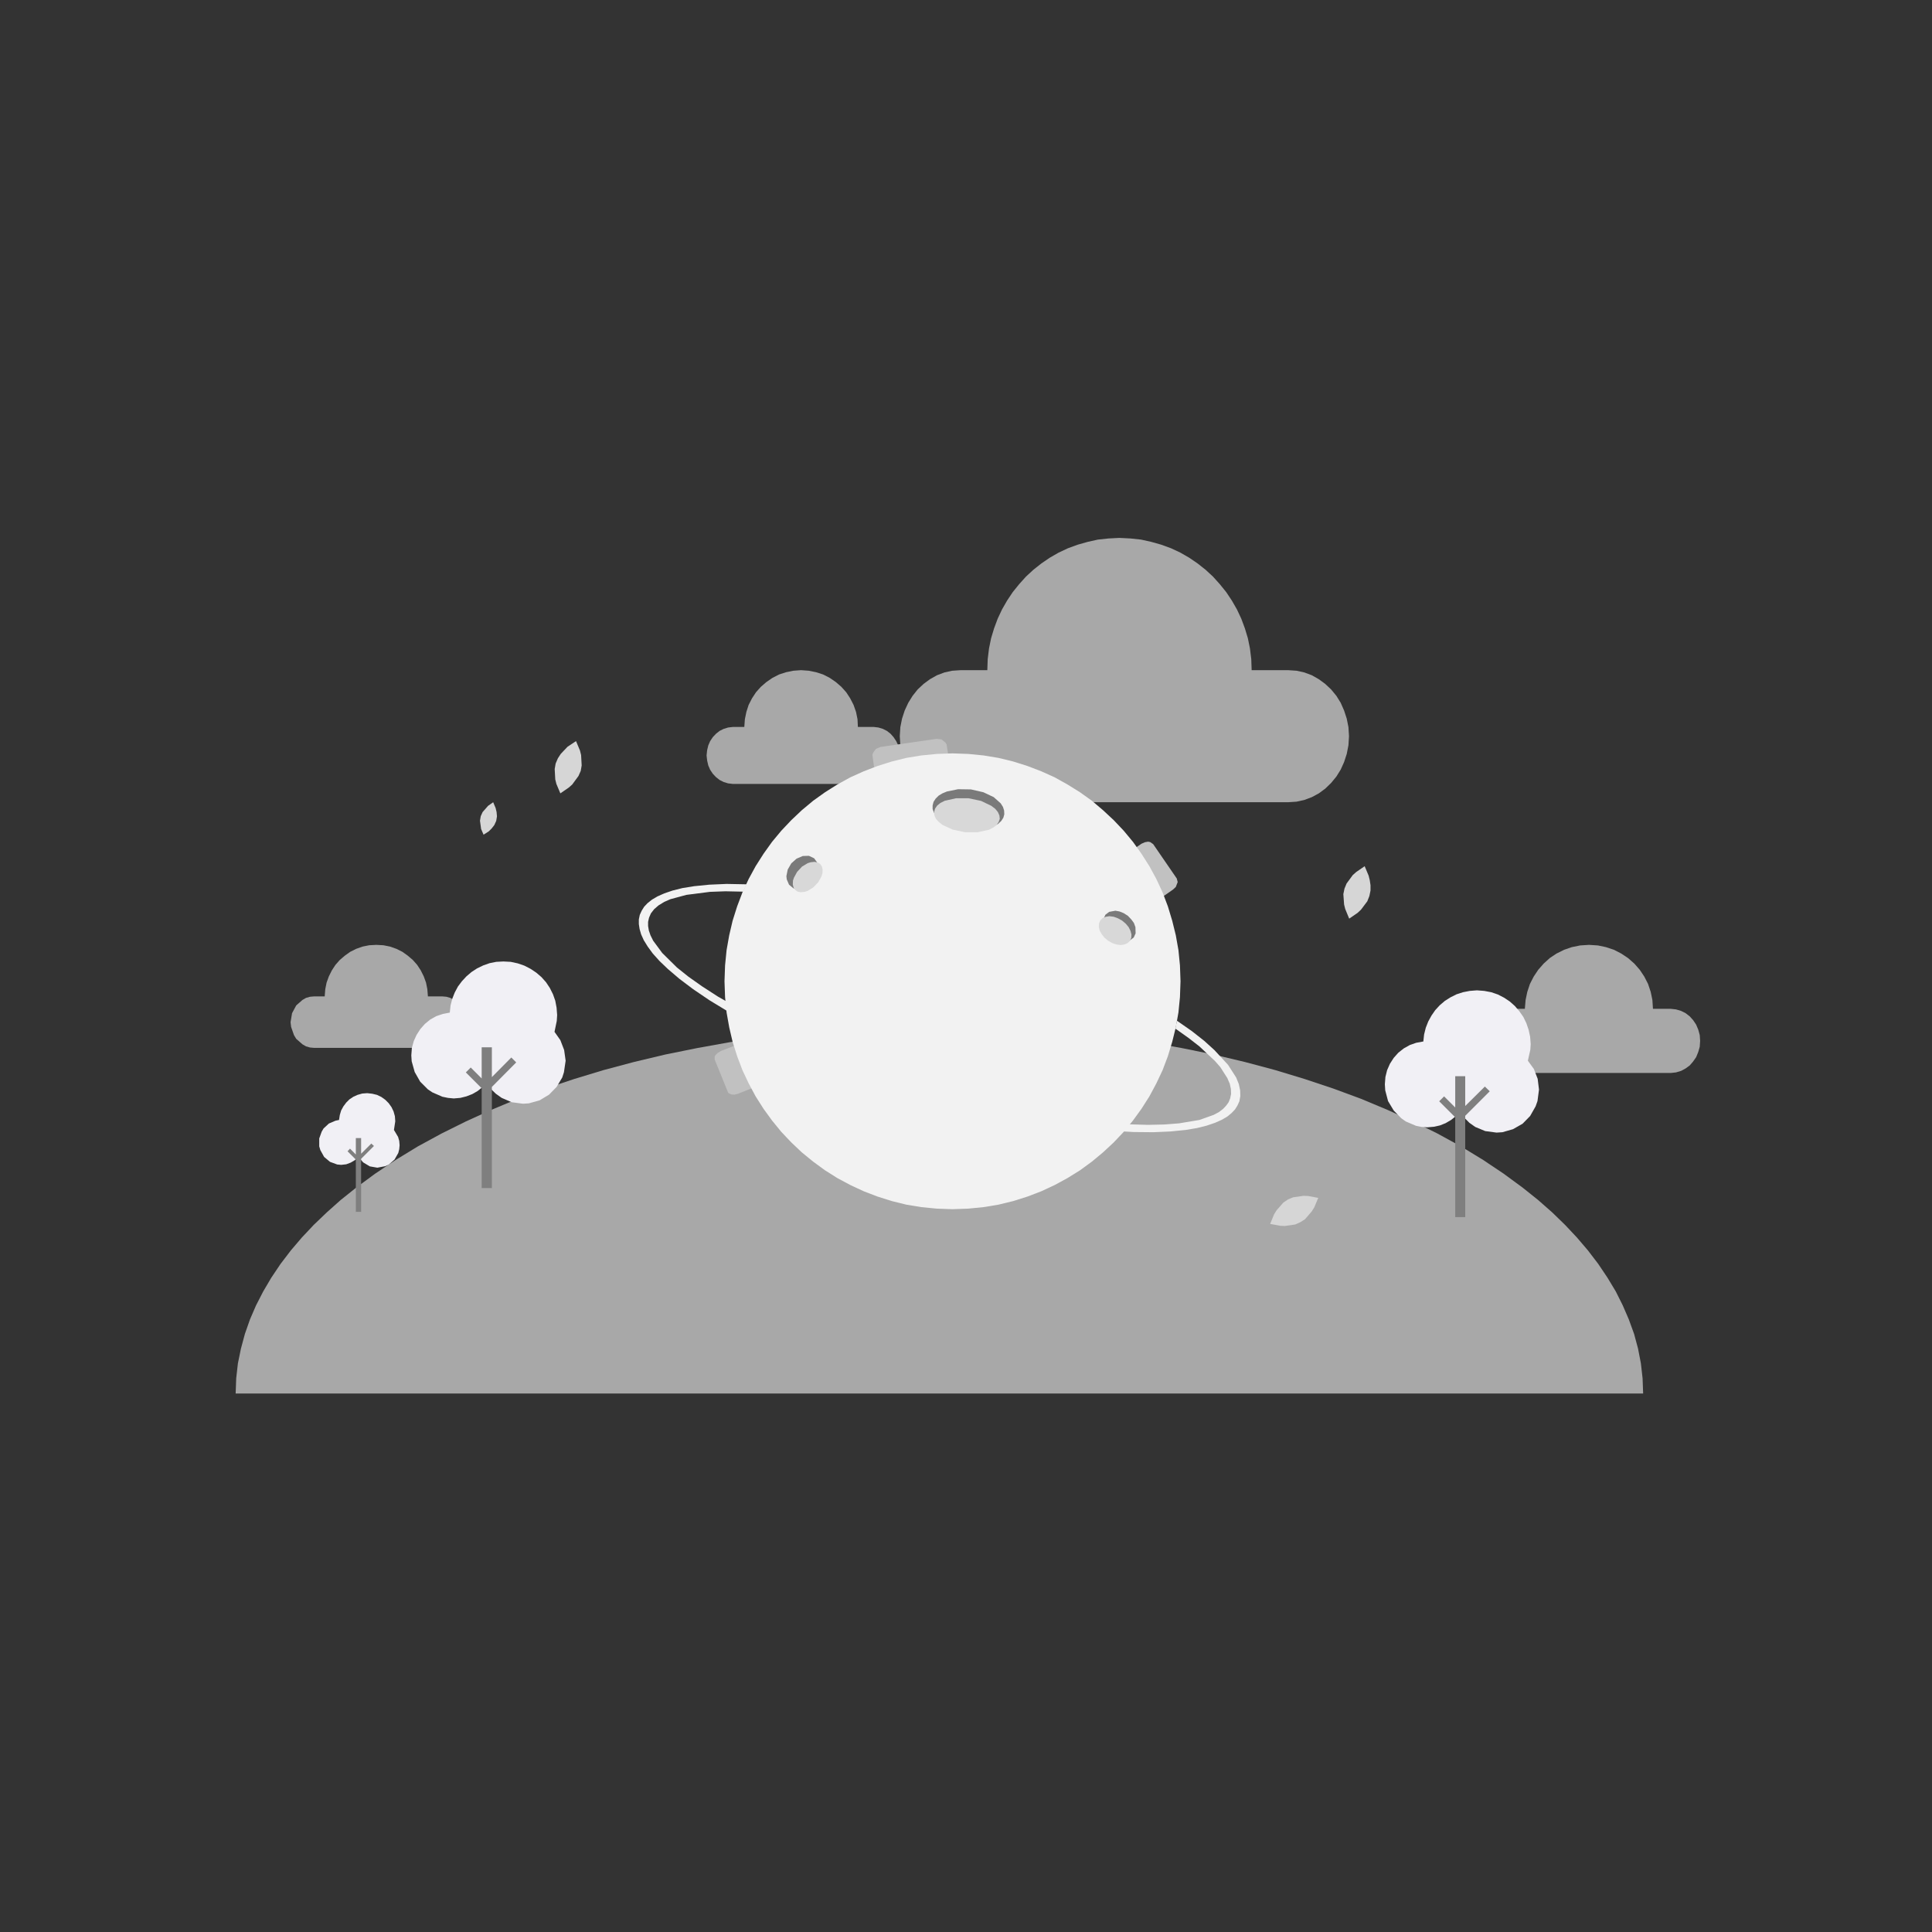 <?xml version="1.0" standalone="no"?><!DOCTYPE svg PUBLIC "-//W3C//DTD SVG 1.1//EN" "http://www.w3.org/Graphics/SVG/1.1/DTD/svg11.dtd"><svg height="1024" node-id="1" sillyvg="true" template-height="1024" template-width="1024" version="1.1" viewBox="0 0 1024 1024" width="1024" xmlns="http://www.w3.org/2000/svg" xmlns:xlink="http://www.w3.org/1999/xlink"><rect x="0" y="0" width="1024" height="1024" fill="#333333" stroke="none"/><defs node-id="61"><linearGradient gradientUnits="objectBoundingBox" id="SVGID_1_" node-id="2" spreadMethod="pad" x1="843.449" x2="843.449" y1="568.656" y2="500.762"><stop offset="0.163" stop-color="#ffffff" stop-opacity="0.5"></stop><stop offset="1" stop-color="#c6c6c6" stop-opacity="0.8"></stop></linearGradient><linearGradient gradientUnits="objectBoundingBox" id="SVGID_2_" node-id="6" spreadMethod="pad" x1="200.461" x2="200.461" y1="555.412" y2="500.762"><stop offset="0.163" stop-color="#ffffff" stop-opacity="0.5"></stop><stop offset="1" stop-color="#c6c6c6" stop-opacity="0.8"></stop></linearGradient><linearGradient gradientUnits="objectBoundingBox" id="SVGID_3_" node-id="10" spreadMethod="pad" x1="497.908" x2="497.908" y1="738.593" y2="543.593"><stop offset="0.163" stop-color="#ffffff" stop-opacity="0.5"></stop><stop offset="1" stop-color="#c6c6c6" stop-opacity="0.8"></stop></linearGradient><linearGradient gradientUnits="objectBoundingBox" id="SVGID_4_" node-id="14" spreadMethod="pad" x1="258.879" x2="258.879" y1="509.573" y2="584.987"><stop offset="0.163" stop-color="#f1f0f5"></stop><stop offset="1" stop-color="#c5c9d2"></stop></linearGradient><linearGradient gradientUnits="objectBoundingBox" id="SVGID_5_" node-id="19" spreadMethod="pad" x1="774.836" x2="774.836" y1="524.904" y2="600.318"><stop offset="0.163" stop-color="#f1f0f5"></stop><stop offset="1" stop-color="#c5c9d2"></stop></linearGradient><linearGradient gradientUnits="objectBoundingBox" id="SVGID_6_" node-id="24" spreadMethod="pad" x1="190.446" x2="190.446" y1="579.399" y2="618.884"><stop offset="0.163" stop-color="#f1f0f5"></stop><stop offset="1" stop-color="#c5c9d2"></stop></linearGradient><linearGradient gradientUnits="objectBoundingBox" id="SVGID_7_" node-id="29" spreadMethod="pad" x1="595.953" x2="595.953" y1="425.247" y2="285.115"><stop offset="0.163" stop-color="#ffffff" stop-opacity="0.5"></stop><stop offset="1" stop-color="#c6c6c6" stop-opacity="0.8"></stop></linearGradient><linearGradient gradientUnits="objectBoundingBox" id="SVGID_8_" node-id="33" spreadMethod="pad" x1="425.729" x2="425.729" y1="415.457" y2="355.182"><stop offset="0.163" stop-color="#ffffff" stop-opacity="0.5"></stop><stop offset="1" stop-color="#c6c6c6" stop-opacity="0.8"></stop></linearGradient><linearGradient gradientUnits="objectBoundingBox" id="SVGID_9_" node-id="46" spreadMethod="pad" x1="504.834" x2="504.834" y1="399.258" y2="640.925"><stop offset="0.163" stop-color="#f2f2f2"></stop><stop offset="1" stop-color="#c6c6c6"></stop></linearGradient><linearGradient gradientUnits="objectBoundingBox" id="SVGID_10_" node-id="56" spreadMethod="pad" x1="499.116" x2="496.886" y1="470.421" y2="598.205"><stop offset="0.163" stop-color="#f2f2f2"></stop><stop offset="1" stop-color="#c6c6c6"></stop></linearGradient></defs><path d="M 885.50 534.70 L 876.10 534.70 L 875.80 530.00 L 874.90 525.70 L 873.50 521.50 L 871.50 517.60 L 869.10 514.00 L 866.20 510.70 L 862.90 507.80 L 859.30 505.40 L 855.40 503.40 L 851.20 502.00 L 846.90 501.10 L 842.20 500.80 L 837.50 501.10 L 833.10 502.00 L 829.00 503.40 L 825.00 505.40 L 821.40 507.80 L 818.20 510.70 L 815.30 514.00 L 812.90 517.60 L 810.90 521.50 L 809.50 525.70 L 808.60 530.00 L 808.20 534.70 L 801.40 534.70 L 798.60 535.00 L 795.90 535.80 L 793.50 537.00 L 791.30 538.70 L 789.50 540.70 L 787.90 543.10 L 786.80 545.70 L 786.00 548.60 L 785.80 551.70 L 786.00 554.80 L 786.80 557.60 L 787.90 560.30 L 789.50 562.60 L 791.30 564.70 L 793.50 566.30 L 795.90 567.60 L 798.60 568.40 L 801.40 568.70 L 885.50 568.70 L 888.30 568.40 L 891.00 567.60 L 893.40 566.30 L 895.60 564.70 L 897.40 562.60 L 899.00 560.30 L 900.10 557.60 L 900.90 554.80 L 901.10 551.70 L 900.90 548.60 L 900.10 545.70 L 899.00 543.10 L 897.40 540.70 L 895.60 538.70 L 893.40 537.00 L 891.00 535.80 L 888.30 535.00 L 885.50 534.70 Z" fill="url(#SVGID_1_)" fill-rule="nonzero" node-id="124" stroke="none" target-height="67.9" target-width="115.3" target-x="785.8" target-y="500.8"></path><path d="M 234.30 528.10 L 226.80 528.10 L 226.50 524.30 L 225.80 520.80 L 224.60 517.50 L 223.00 514.30 L 221.10 511.40 L 218.80 508.80 L 216.10 506.50 L 213.30 504.50 L 210.10 502.90 L 206.70 501.70 L 203.20 501.00 L 199.40 500.80 L 195.70 501.00 L 192.20 501.70 L 188.80 502.90 L 185.60 504.50 L 182.80 506.50 L 180.10 508.80 L 177.80 511.40 L 175.90 514.30 L 174.30 517.50 L 173.10 520.80 L 172.40 524.30 L 172.10 528.10 L 166.60 528.10 L 164.30 528.30 L 162.20 528.90 L 160.30 530.00 L 157.00 532.90 L 154.80 537.00 L 154.00 541.80 L 154.30 544.30 L 155.80 548.60 L 157.00 550.60 L 160.30 553.50 L 162.20 554.60 L 164.30 555.20 L 166.60 555.40 L 234.30 555.40 L 236.60 555.20 L 238.70 554.60 L 242.40 552.20 L 245.20 548.60 L 246.70 544.30 L 246.90 541.80 L 246.70 539.20 L 245.20 534.90 L 242.40 531.30 L 238.70 528.90 L 236.60 528.30 L 234.30 528.10 Z" fill="url(#SVGID_2_)" fill-rule="nonzero" node-id="126" stroke="none" target-height="54.6" target-width="92.9" target-x="154" target-y="500.8"></path><path d="M 497.90 543.60 L 478.50 543.90 L 459.50 544.60 L 440.90 545.80 L 422.70 547.60 L 404.40 549.80 L 386.70 552.40 L 369.50 555.50 L 352.70 558.90 L 335.90 562.90 L 319.80 567.20 L 304.30 571.90 L 289.40 576.90 L 274.40 582.40 L 260.30 588.30 L 246.90 594.40 L 234.20 600.70 L 221.50 607.60 L 209.70 614.80 L 198.80 622.10 L 188.60 629.60 L 180.60 636.00 L 173.20 642.60 L 166.30 649.20 L 160.00 655.90 L 154.20 662.70 L 148.70 669.90 L 143.80 677.20 L 139.50 684.50 L 135.70 691.90 L 132.50 699.30 L 129.80 707.00 L 127.70 714.80 L 126.10 722.60 L 125.20 730.50 L 124.90 738.60 L 870.90 738.60 L 870.60 730.50 L 869.70 722.60 L 868.20 714.80 L 866.10 707.00 L 863.30 699.30 L 860.10 691.90 L 856.40 684.50 L 852.00 677.20 L 847.10 669.90 L 841.60 662.70 L 835.80 655.90 L 829.50 649.20 L 822.70 642.60 L 815.20 636.00 L 807.20 629.60 L 797.00 622.10 L 786.10 614.80 L 774.30 607.60 L 761.70 600.70 L 748.90 594.40 L 735.50 588.30 L 721.40 582.40 L 706.50 576.90 L 691.50 571.90 L 676.00 567.20 L 659.90 562.90 L 643.10 558.90 L 626.40 555.50 L 609.10 552.40 L 591.40 549.80 L 573.10 547.60 L 554.90 545.80 L 536.30 544.60 L 517.30 543.90 L 497.90 543.60 Z" fill="url(#SVGID_3_)" fill-rule="nonzero" node-id="128" stroke="none" target-height="195" target-width="746" target-x="124.9" target-y="543.6"></path><path d="M 293.90 546.90 L 295.10 541.10 L 295.30 538.00 L 295.00 534.10 L 294.30 530.40 L 293.10 527.00 L 291.40 523.60 L 289.40 520.60 L 287.00 517.90 L 284.20 515.50 L 281.20 513.50 L 277.90 511.80 L 274.40 510.60 L 270.70 509.80 L 266.80 509.60 L 263.00 509.80 L 259.50 510.50 L 256.10 511.70 L 252.80 513.30 L 249.90 515.20 L 247.20 517.50 L 244.80 520.10 L 242.70 522.90 L 241.00 526.10 L 239.70 529.40 L 238.80 532.90 L 238.40 536.70 L 234.70 537.40 L 231.20 538.60 L 228.00 540.40 L 225.20 542.70 L 222.80 545.40 L 220.80 548.50 L 219.30 551.80 L 218.30 555.40 L 218.00 559.40 L 218.20 562.50 L 219.80 568.20 L 222.70 573.30 L 226.80 577.40 L 229.20 579.00 L 234.50 581.30 L 237.40 581.90 L 240.50 582.20 L 244.00 581.90 L 247.20 581.10 L 250.30 579.90 L 253.10 578.30 L 255.60 576.30 L 257.90 573.90 L 260.10 577.10 L 262.80 579.70 L 265.90 581.90 L 271.20 584.20 L 277.20 585.00 L 280.30 584.80 L 286.00 583.20 L 291.00 580.20 L 295.00 576.10 L 298.00 571.10 L 298.90 568.30 L 299.80 562.20 L 299.00 556.50 L 297.00 551.30 L 293.90 546.90 Z" fill="url(#SVGID_4_)" fill-rule="nonzero" node-id="130" stroke="none" target-height="75.4" target-width="81.8" target-x="218" target-y="509.6"></path><path d="M 273.60 563.10 L 271.00 560.50 L 260.70 570.90 L 260.70 555.10 L 255.30 555.10 L 255.30 571.60 L 249.50 565.80 L 246.90 568.40 L 255.30 576.80 L 255.30 629.70 L 260.70 629.70 L 260.70 576.10 Z" fill="#7f7f7f" fill-rule="nonzero" node-id="132" stroke="none" target-height="74.6" target-width="26.7" target-x="246.9" target-y="555.1"></path><path d="M 809.80 562.20 L 811.10 556.40 L 811.30 553.40 L 811.00 549.50 L 810.20 545.80 L 809.00 542.30 L 807.40 539.00 L 805.30 536.00 L 802.90 533.20 L 800.20 530.80 L 797.20 528.80 L 793.90 527.10 L 790.40 525.90 L 786.70 525.20 L 782.80 524.90 L 779.00 525.20 L 775.40 525.90 L 772.00 527.00 L 768.80 528.60 L 765.80 530.50 L 763.10 532.80 L 760.70 535.40 L 758.70 538.30 L 757.00 541.40 L 755.70 544.70 L 754.80 548.30 L 754.40 552.00 L 750.60 552.70 L 747.20 553.90 L 744.00 555.70 L 741.10 558.00 L 738.70 560.70 L 736.70 563.80 L 735.20 567.20 L 734.30 570.80 L 734.00 574.70 L 734.20 577.90 L 735.70 583.60 L 738.70 588.60 L 742.70 592.70 L 745.10 594.40 L 750.50 596.70 L 753.40 597.30 L 756.50 597.50 L 760.00 597.20 L 763.20 596.50 L 766.20 595.30 L 769.10 593.60 L 771.60 591.60 L 773.80 589.30 L 776.10 592.40 L 778.80 595.10 L 781.90 597.30 L 787.20 599.50 L 793.20 600.30 L 796.30 600.10 L 801.90 598.50 L 807.00 595.60 L 811.00 591.50 L 813.90 586.40 L 814.90 583.60 L 815.70 577.50 L 815.00 571.80 L 813.00 566.60 L 809.80 562.20 Z" fill="url(#SVGID_5_)" fill-rule="nonzero" node-id="134" stroke="none" target-height="75.4" target-width="81.7" target-x="734" target-y="524.9"></path><path d="M 789.60 578.40 L 787.00 575.90 L 776.60 586.20 L 776.60 570.40 L 771.30 570.40 L 771.30 587.00 L 765.40 581.10 L 762.80 583.70 L 771.30 592.20 L 771.30 645.10 L 776.60 645.10 L 776.60 591.40 Z" fill="#7f7f7f" fill-rule="nonzero" node-id="136" stroke="none" target-height="74.7" target-width="26.8" target-x="762.8" target-y="570.4"></path><path d="M 208.80 598.90 L 209.50 594.30 L 209.30 591.60 L 208.60 589.10 L 207.50 586.80 L 206.00 584.70 L 204.20 582.90 L 202.10 581.40 L 199.80 580.30 L 197.30 579.70 L 194.60 579.40 L 192.00 579.60 L 189.50 580.30 L 187.30 581.30 L 185.20 582.70 L 183.50 584.40 L 182.00 586.40 L 180.80 588.60 L 180.10 591.00 L 179.70 593.60 L 177.80 594.00 L 174.30 595.50 L 171.50 598.10 L 170.50 599.80 L 169.20 603.40 L 169.20 607.60 L 169.80 609.60 L 171.80 613.20 L 174.90 615.80 L 178.70 617.20 L 180.80 617.40 L 183.50 617.10 L 185.90 616.20 L 188.10 614.90 L 189.90 613.10 L 192.50 616.10 L 196.00 618.20 L 200.00 618.90 L 204.20 618.10 L 206.00 617.30 L 209.10 614.60 L 211.10 611.10 L 211.60 609.10 L 211.80 607.00 L 211.60 604.70 L 211.00 602.60 L 208.80 598.90 Z" fill="url(#SVGID_6_)" fill-rule="nonzero" node-id="138" stroke="none" target-height="39.5" target-width="42.6" target-x="169.2" target-y="579.4"></path><path d="M 198.20 607.40 L 196.80 606.10 L 191.40 611.50 L 191.40 603.20 L 188.60 603.20 L 188.60 611.90 L 185.50 608.80 L 184.20 610.20 L 188.60 614.60 L 188.60 642.30 L 191.40 642.30 L 191.40 614.20 Z" fill="#7f7f7f" fill-rule="nonzero" node-id="140" stroke="none" target-height="39.1" target-width="14" target-x="184.2" target-y="603.2"></path><path d="M 682.70 355.20 L 663.40 355.20 L 663.20 349.40 L 662.50 343.70 L 661.40 338.30 L 659.80 333.00 L 657.90 327.90 L 655.60 323.00 L 652.90 318.30 L 649.90 313.80 L 646.50 309.60 L 642.90 305.60 L 639.00 302.00 L 634.70 298.60 L 630.30 295.60 L 625.60 292.90 L 620.70 290.60 L 615.50 288.70 L 610.20 287.20 L 604.80 286.00 L 599.20 285.40 L 593.30 285.10 L 587.50 285.40 L 581.90 286.00 L 576.50 287.20 L 571.20 288.70 L 566.00 290.60 L 561.10 292.90 L 556.40 295.60 L 552.00 298.60 L 547.70 302.00 L 543.80 305.60 L 540.20 309.60 L 536.80 313.80 L 533.80 318.30 L 531.10 323.00 L 528.80 327.90 L 526.90 333.00 L 525.30 338.30 L 524.20 343.70 L 523.50 349.40 L 523.30 355.20 L 509.20 355.20 L 504.70 355.50 L 500.60 356.40 L 496.60 357.90 L 492.90 360.00 L 489.50 362.50 L 486.40 365.40 L 483.70 368.80 L 481.40 372.50 L 479.50 376.60 L 478.10 380.90 L 477.20 385.40 L 476.90 390.20 L 477.20 395.00 L 478.10 399.60 L 479.50 403.90 L 481.40 407.90 L 483.70 411.60 L 486.40 415.00 L 489.50 418.00 L 492.90 420.50 L 496.60 422.50 L 500.60 424.00 L 504.70 424.90 L 509.20 425.20 L 682.70 425.20 L 687.20 424.90 L 691.30 424.00 L 695.30 422.50 L 699.00 420.50 L 702.40 418.00 L 705.50 415.00 L 708.30 411.60 L 710.60 407.90 L 712.40 403.90 L 713.80 399.60 L 714.70 395.00 L 715.00 390.20 L 714.70 385.40 L 713.80 380.90 L 712.40 376.60 L 710.60 372.50 L 708.30 368.80 L 705.50 365.40 L 702.40 362.50 L 699.00 360.00 L 695.30 357.90 L 691.30 356.40 L 687.20 355.50 L 682.70 355.20 Z" fill="url(#SVGID_7_)" fill-rule="nonzero" node-id="142" stroke="none" target-height="140.1" target-width="238.1" target-x="476.9" target-y="285.1"></path><path d="M 463.10 385.30 L 454.70 385.30 L 454.50 381.20 L 453.70 377.30 L 452.40 373.60 L 450.60 370.10 L 448.50 366.90 L 445.90 364.00 L 443.00 361.50 L 439.80 359.30 L 436.30 357.50 L 432.60 356.30 L 428.70 355.50 L 424.60 355.20 L 420.50 355.50 L 416.60 356.30 L 412.90 357.50 L 409.40 359.30 L 406.20 361.50 L 403.30 364.00 L 400.70 366.90 L 398.60 370.10 L 396.80 373.60 L 395.60 377.30 L 394.80 381.20 L 394.50 385.30 L 388.40 385.30 L 385.90 385.60 L 383.60 386.30 L 381.40 387.40 L 379.50 388.90 L 377.80 390.70 L 376.40 392.80 L 375.40 395.10 L 374.80 397.60 L 374.50 400.40 L 374.80 403.10 L 375.40 405.70 L 376.40 408.00 L 377.80 410.10 L 379.50 411.90 L 381.40 413.40 L 383.60 414.50 L 385.90 415.20 L 388.40 415.50 L 463.10 415.50 L 465.60 415.20 L 467.90 414.50 L 470.10 413.40 L 472.00 411.90 L 473.60 410.10 L 475.00 408.00 L 476.10 405.70 L 476.70 403.10 L 476.90 400.40 L 476.70 397.60 L 476.10 395.10 L 475.00 392.80 L 473.60 390.70 L 472.00 388.90 L 470.10 387.40 L 467.90 386.30 L 465.60 385.60 L 463.10 385.30 Z" fill="url(#SVGID_8_)" fill-rule="nonzero" node-id="144" stroke="none" target-height="60.3" target-width="102.4" target-x="374.5" target-y="355.2"></path><path d="M 307.80 408.60 L 306.60 411.30 L 303.30 415.80 L 301.50 417.40 L 297.00 420.50 L 294.90 415.50 L 294.30 413.10 L 294.00 407.60 L 294.50 404.70 L 295.70 401.90 L 297.20 399.60 L 300.80 395.80 L 305.30 392.80 L 307.40 397.80 L 308.00 400.20 L 308.30 405.70 L 307.80 408.60 Z" fill="#d6d6d6" fill-rule="nonzero" node-id="146" stroke="none" target-height="27.7" target-width="14.3" target-x="294" target-y="392.8"></path><path d="M 725.80 474.90 L 724.70 477.70 L 721.40 482.10 L 719.60 483.80 L 715.10 486.90 L 713.00 481.80 L 712.40 479.40 L 712.00 473.90 L 712.60 471.00 L 713.70 468.30 L 717.00 463.80 L 718.80 462.20 L 723.30 459.10 L 725.40 464.10 L 726.00 466.50 L 726.40 469.20 L 726.40 472.00 L 725.80 474.90 Z" fill="#d6d6d6" fill-rule="nonzero" node-id="148" stroke="none" target-height="27.8" target-width="14.4" target-x="712" target-y="459.1"></path><path d="M 689.20 647.80 L 686.50 649.00 L 681.00 649.80 L 678.60 649.70 L 673.20 648.70 L 675.30 643.60 L 676.60 641.50 L 680.20 637.40 L 682.70 635.70 L 685.40 634.60 L 690.90 633.80 L 693.30 633.90 L 698.70 634.90 L 696.60 639.90 L 695.30 642.00 L 691.70 646.20 L 689.20 647.80 Z" fill="#d6d6d6" fill-rule="nonzero" node-id="150" stroke="none" target-height="16" target-width="25.5" target-x="673.2" target-y="633.8"></path><path d="M 263.00 435.10 L 262.00 437.30 L 260.60 439.10 L 259.10 440.60 L 256.30 442.40 L 255.00 439.40 L 254.40 435.00 L 254.80 432.60 L 255.80 430.40 L 258.70 427.10 L 261.40 425.20 L 262.70 428.30 L 263.20 430.40 L 263.40 432.70 L 263.00 435.10 Z" fill="#d6d6d6" fill-rule="nonzero" node-id="152" stroke="none" target-height="17.2" target-width="9" target-x="254.4" target-y="425.2"></path><path d="M 431.00 485.80 L 525.10 485.80 L 527.90 486.10 L 529.90 486.80 L 531.50 487.90 L 532.60 489.50 L 533.40 491.60 L 533.60 494.30 L 533.40 497.10 L 532.60 499.20 L 531.50 500.80 L 529.90 501.90 L 527.90 502.60 L 525.10 502.90 L 431.00 502.90 L 428.30 502.60 L 426.20 501.90 L 424.60 500.80 L 423.50 499.20 L 422.80 497.10 L 422.50 494.30 L 422.80 491.60 L 423.50 489.50 L 424.60 487.90 L 426.20 486.80 L 428.30 486.10 L 431.00 485.80 Z" fill="#ffffff" fill-rule="nonzero" node-id="154" stroke="none" target-height="17.1" target-width="111.1" target-x="422.5" target-y="485.8"></path><path d="M 431.00 528.50 L 499.40 528.50 L 502.20 528.80 L 504.30 529.50 L 505.80 530.70 L 507.00 532.20 L 507.70 534.30 L 508.00 537.10 L 507.70 539.90 L 507.00 541.90 L 505.80 543.50 L 504.30 544.60 L 502.20 545.40 L 499.40 545.60 L 431.00 545.60 L 428.30 545.40 L 426.20 544.60 L 424.60 543.50 L 423.50 541.90 L 422.80 539.90 L 422.50 537.10 L 422.80 534.30 L 423.50 532.20 L 424.60 530.70 L 426.20 529.50 L 428.30 528.80 L 431.00 528.50 Z" fill="#ffffff" fill-rule="nonzero" node-id="156" stroke="none" target-height="17.1" target-width="85.5" target-x="422.5" target-y="528.5"></path><path d="M 503.50 405.80 L 503.10 408.30 L 501.60 410.40 L 500.50 411.00 L 469.50 415.70 L 468.10 415.70 L 465.80 414.70 L 464.20 412.70 L 463.90 411.40 L 462.40 400.10 L 462.80 398.90 L 464.30 396.90 L 466.70 395.90 L 496.40 391.60 L 499.00 391.90 L 501.00 393.50 L 501.70 394.50 L 503.50 405.80 Z" fill="#c1c1c1" fill-rule="nonzero" node-id="158" stroke="none" target-height="24.1" target-width="41.1" target-x="462.4" target-y="391.6"></path><path d="M 613.50 477.20 L 611.70 478.10 L 610.00 478.30 L 608.80 478.10 L 607.30 477.00 L 594.30 457.90 L 594.40 455.80 L 595.30 454.30 L 596.70 452.90 L 605.00 447.20 L 606.80 446.40 L 608.50 446.10 L 609.60 446.30 L 611.20 447.40 L 623.70 465.60 L 624.20 467.50 L 623.20 470.10 L 621.70 471.50 L 613.50 477.20 Z" fill="#c1c1c1" fill-rule="nonzero" node-id="160" stroke="none" target-height="32.2" target-width="29.9" target-x="594.3" target-y="446.1"></path><path d="M 391.20 579.70 L 389.30 580.20 L 387.70 580.10 L 386.00 579.30 L 378.80 561.60 L 378.80 560.00 L 379.30 559.10 L 380.50 558.00 L 382.20 557.00 L 391.20 553.50 L 393.10 553.00 L 395.70 553.30 L 396.80 554.50 L 403.50 571.50 L 403.50 573.10 L 401.90 575.20 L 400.20 576.10 L 391.20 579.70 Z" fill="#c1c1c1" fill-rule="nonzero" node-id="162" stroke="none" target-height="27.2" target-width="24.7" target-x="378.8" target-y="553"></path><path d="M 625.70 520.10 L 625.40 528.50 L 624.60 536.60 L 623.20 544.50 L 621.30 552.20 L 619.00 559.80 L 616.20 567.20 L 612.90 574.20 L 609.20 581.10 L 605.00 587.70 L 600.50 593.90 L 595.60 599.90 L 590.30 605.50 L 584.60 610.80 L 578.70 615.70 L 572.40 620.30 L 565.80 624.40 L 559.00 628.10 L 551.90 631.40 L 544.60 634.20 L 537.00 636.60 L 529.20 638.50 L 521.30 639.80 L 513.20 640.60 L 504.80 640.90 L 496.50 640.60 L 488.30 639.80 L 480.40 638.50 L 472.70 636.60 L 465.10 634.20 L 457.80 631.40 L 450.70 628.10 L 443.80 624.40 L 437.30 620.30 L 431.00 615.70 L 425.00 610.80 L 419.40 605.50 L 414.10 599.90 L 409.20 593.90 L 404.70 587.70 L 400.50 581.10 L 396.80 574.20 L 393.50 567.20 L 390.70 559.80 L 388.30 552.20 L 386.50 544.50 L 385.10 536.60 L 384.30 528.50 L 384.00 520.10 L 384.30 511.70 L 385.10 503.60 L 386.50 495.70 L 388.30 488.00 L 390.70 480.40 L 393.50 473.00 L 396.80 465.90 L 400.50 459.10 L 404.70 452.50 L 409.20 446.20 L 414.10 440.30 L 419.40 434.70 L 425.00 429.40 L 431.00 424.40 L 437.30 419.90 L 443.80 415.80 L 450.70 412.00 L 457.80 408.80 L 465.10 406.00 L 472.70 403.60 L 480.40 401.70 L 488.30 400.40 L 496.50 399.60 L 504.80 399.30 L 513.20 399.60 L 521.30 400.40 L 529.20 401.70 L 537.00 403.60 L 544.60 406.00 L 551.90 408.80 L 559.00 412.00 L 565.80 415.80 L 572.40 419.90 L 578.70 424.40 L 584.60 429.40 L 590.30 434.70 L 595.60 440.30 L 600.50 446.20 L 605.00 452.50 L 609.20 459.10 L 612.90 465.90 L 616.20 473.00 L 619.00 480.40 L 621.30 488.00 L 623.20 495.70 L 624.60 503.60 L 625.40 511.70 L 625.70 520.10 Z" fill="url(#SVGID_9_)" fill-rule="nonzero" node-id="164" stroke="none" target-height="241.6" target-width="241.7" target-x="384" target-y="399.3"></path><g node-id="198"><path d="M 532.30 431.60 L 531.80 433.40 L 530.70 435.10 L 529.00 436.70 L 524.60 438.90 L 518.70 440.10 L 511.90 440.00 L 505.30 438.50 L 499.90 435.90 L 496.20 432.60 L 495.00 430.70 L 494.30 428.80 L 494.30 426.90 L 494.80 425.00 L 495.90 423.30 L 497.50 421.70 L 499.50 420.50 L 501.90 419.50 L 507.80 418.30 L 514.60 418.40 L 521.20 419.90 L 526.70 422.50 L 530.40 425.80 L 531.60 427.70 L 532.20 429.60 L 532.30 431.60 Z" fill="#7a7a7a" fill-rule="nonzero" group-id="1" node-id="168" stroke="none" target-height="21.8" target-width="38" target-x="494.3" target-y="418.3"></path></g><g node-id="199"><path d="M 529.90 434.00 L 529.30 435.70 L 528.20 437.30 L 526.50 438.60 L 524.10 439.80 L 518.20 441.10 L 511.50 441.10 L 504.90 439.70 L 499.50 437.20 L 497.40 435.50 L 496.00 433.90 L 495.20 432.00 L 495.10 430.30 L 495.60 428.60 L 496.70 427.00 L 498.40 425.60 L 500.80 424.40 L 506.70 423.10 L 513.40 423.10 L 520.00 424.50 L 525.40 427.10 L 527.50 428.70 L 528.90 430.40 L 529.70 432.20 L 529.90 434.00 Z" fill="#d8d8d8" fill-rule="nonzero" group-id="2" node-id="173" stroke="none" target-height="18" target-width="34.8" target-x="495.1" target-y="423.1"></path></g><g node-id="200"><path d="M 600.90 496.90 L 598.90 498.40 L 595.60 499.00 L 593.40 498.60 L 591.20 497.70 L 589.00 496.30 L 587.20 494.40 L 585.80 492.50 L 585.00 490.30 L 584.90 487.00 L 585.90 484.80 L 587.90 483.30 L 591.20 482.70 L 593.40 483.10 L 595.60 484.00 L 597.80 485.40 L 599.60 487.30 L 601.00 489.20 L 601.80 491.40 L 601.90 494.70 L 600.90 496.90 Z" fill="#7a7a7a" fill-rule="nonzero" group-id="3" node-id="178" stroke="none" target-height="16.3" target-width="17" target-x="584.9" target-y="482.7"></path></g><g node-id="201"><path d="M 598.90 498.70 L 597.60 499.90 L 595.90 500.60 L 594.00 500.90 L 591.80 500.60 L 589.60 499.90 L 587.30 498.60 L 585.30 496.90 L 583.90 495.10 L 582.80 493.10 L 582.40 491.30 L 582.50 489.40 L 583.20 487.80 L 584.40 486.60 L 586.10 485.90 L 588.00 485.60 L 590.30 485.90 L 592.50 486.70 L 594.70 487.90 L 596.70 489.60 L 598.20 491.40 L 599.20 493.40 L 599.70 495.30 L 599.60 497.10 L 598.90 498.70 Z" fill="#d8d8d8" fill-rule="nonzero" group-id="4" node-id="183" stroke="none" target-height="15.3" target-width="17.3" target-x="582.4" target-y="485.6"></path></g><g node-id="202"><path d="M 431.50 454.90 L 433.30 457.40 L 433.90 460.60 L 433.20 464.10 L 431.30 467.30 L 430.00 468.70 L 426.90 470.70 L 423.60 471.40 L 420.50 470.80 L 418.20 468.90 L 417.00 466.10 L 416.80 464.40 L 417.50 460.90 L 419.40 457.60 L 422.20 455.10 L 425.50 453.70 L 428.70 453.60 L 431.50 454.90 Z" fill="#7a7a7a" fill-rule="nonzero" group-id="5" node-id="188" stroke="none" target-height="17.8" target-width="17.1" target-x="416.8" target-y="453.6"></path></g><g node-id="203"><path d="M 434.70 457.90 L 435.60 459.20 L 436.00 460.80 L 435.90 462.90 L 435.40 464.50 L 433.70 467.60 L 431.10 470.30 L 428.10 472.20 L 426.50 472.70 L 424.40 472.90 L 422.80 472.60 L 421.50 471.70 L 420.60 470.40 L 420.20 468.80 L 420.30 466.70 L 420.80 465.20 L 422.50 462.10 L 425.10 459.30 L 428.10 457.50 L 429.70 457.00 L 431.70 456.80 L 433.40 457.10 L 434.70 457.90 Z" fill="#d8d8d8" fill-rule="nonzero" group-id="6" node-id="193" stroke="none" target-height="16.1" target-width="15.8" target-x="420.2" target-y="456.8"></path></g><path d="M 623.80 541.00 L 623.00 545.20 L 629.90 550.10 L 635.70 554.60 L 644.00 562.40 L 646.80 565.60 L 650.50 571.40 L 651.80 574.40 L 652.40 577.20 L 652.50 579.80 L 652.00 582.20 L 651.20 584.20 L 649.90 586.00 L 648.30 587.70 L 646.10 589.40 L 643.30 590.90 L 635.70 593.60 L 624.90 595.40 L 617.20 596.00 L 608.40 596.20 L 598.30 595.90 L 577.30 594.00 L 553.30 590.30 L 527.20 584.90 L 500.10 577.80 L 485.80 573.60 L 471.60 569.00 L 445.30 559.40 L 420.70 549.20 L 398.90 538.60 L 380.50 528.20 L 372.00 522.70 L 364.80 517.60 L 358.80 512.80 L 351.00 505.10 L 346.20 498.60 L 344.80 495.80 L 343.90 493.20 L 343.50 490.80 L 343.50 488.60 L 344.00 486.40 L 345.00 484.10 L 346.70 481.90 L 349.00 479.90 L 352.10 478.00 L 355.30 476.60 L 363.80 474.30 L 376.30 472.70 L 384.50 472.40 L 393.90 472.60 L 395.70 468.70 L 385.10 468.50 L 375.90 468.90 L 367.90 469.70 L 361.70 470.70 L 356.50 472.00 L 352.10 473.50 L 348.50 475.10 L 345.60 476.80 L 343.20 478.70 L 341.40 480.60 L 340.10 482.70 L 339.10 484.90 L 338.60 487.30 L 338.60 489.80 L 339.00 492.40 L 339.80 495.20 L 341.20 498.30 L 343.30 501.70 L 346.00 505.40 L 349.60 509.40 L 354.00 513.60 L 360.10 518.80 L 367.40 524.30 L 376.10 530.20 L 385.00 535.60 L 395.00 541.20 L 417.40 552.40 L 442.70 563.10 L 469.90 573.10 L 499.20 582.20 L 527.20 589.40 L 554.20 594.80 L 579.00 598.40 L 590.40 599.40 L 600.80 600.00 L 611.30 600.10 L 620.40 599.70 L 628.40 598.90 L 634.40 597.90 L 639.60 596.60 L 644.00 595.10 L 647.60 593.50 L 650.50 591.80 L 652.80 589.90 L 654.60 588.00 L 655.90 585.90 L 656.90 583.70 L 657.40 580.90 L 657.30 577.90 L 656.60 574.60 L 655.20 571.10 L 650.90 564.40 L 643.70 556.60 L 638.30 551.70 L 631.70 546.50 L 623.80 541.00 Z" fill="url(#SVGID_10_)" fill-rule="nonzero" node-id="196" stroke="none" target-height="131.6" target-width="318.8" target-x="338.6" target-y="468.5"></path></svg>